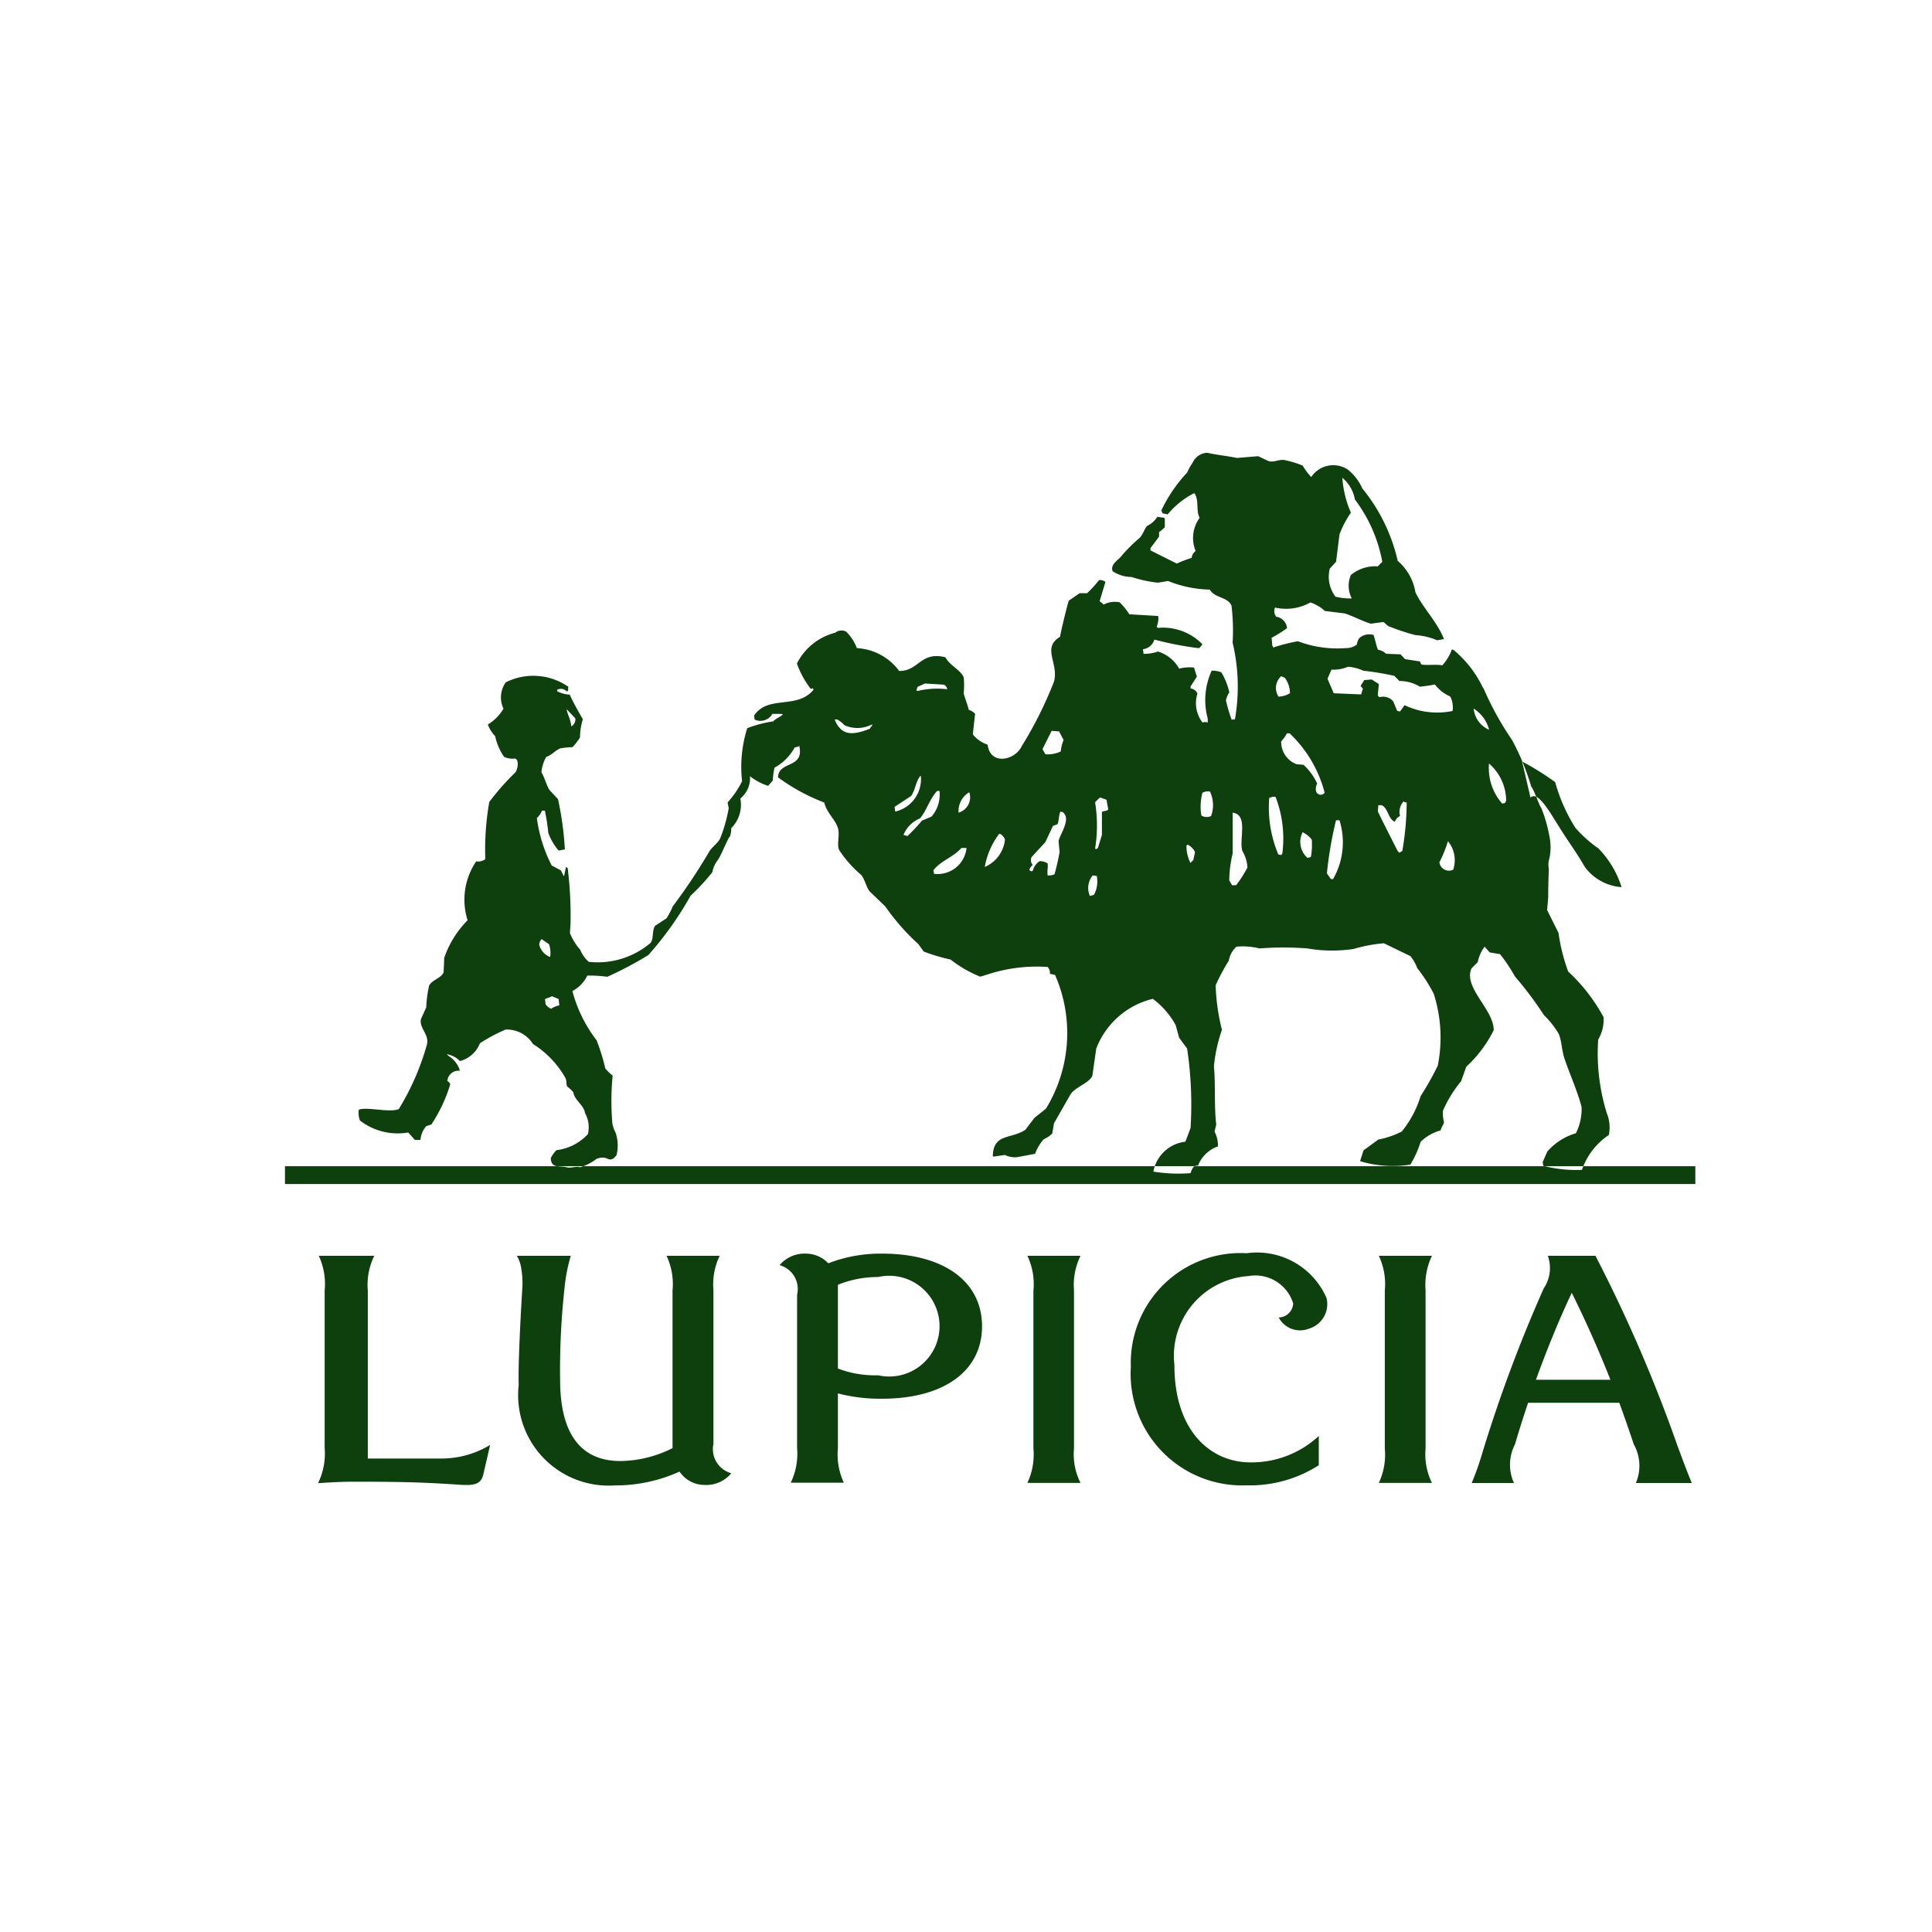 <svg xmlns="http://www.w3.org/2000/svg" width="40" height="40" viewBox="0 0 40 40">
  <defs>
    <style>
      .cls-1 {
        fill: #0d400d;
        fill-rule: evenodd;
      }
    </style>
  </defs>
  <path id="lupicia" class="cls-1" d="M14.771,29.893V26.717A1.376,1.376,0,0,1,14.9,26H13.8a1.371,1.371,0,0,1,.124.718v3.264a2.447,2.447,0,0,1-1.08.267c-0.616,0-1.213-.32-1.246-1.571a15.589,15.589,0,0,1,.093-2.039A3.4,3.4,0,0,1,11.818,26H10.7a0.691,0.691,0,0,1,.094.277,1.691,1.691,0,0,1,.018.422c-0.057.948-.084,1.674-0.073,1.977a1.873,1.873,0,0,0,1.984,2.078,3.214,3.214,0,0,0,1.346-.286,0.624,0.624,0,0,0,.525.276,0.667,0.667,0,0,0,.546-0.242A0.519,0.519,0,0,1,14.771,29.893Zm-7.156.3V26.717A1.359,1.359,0,0,1,7.749,26H6.6a1.388,1.388,0,0,1,.122.718v3.264a1.4,1.4,0,0,1-.137.725c0.246-.016.494-0.03,0.738-0.03,1.1,0,1.5.017,2.2,0.063,0.3,0.02.442-.01,0.486-0.225l0.139-.6a1.931,1.931,0,0,1-.992.282H7.615ZM29.647,26h-1.1a1.374,1.374,0,0,1,.124.718V29.99a1.377,1.377,0,0,1-.124.712h1.1a1.341,1.341,0,0,1-.132-0.712V26.717A1.4,1.4,0,0,1,29.647,26Zm-3.829-.053A2.273,2.273,0,0,0,23.413,28.3a2.309,2.309,0,0,0,2.4,2.452,2.633,2.633,0,0,0,1.491-.416V29.731a2.05,2.05,0,0,1-1.414.546c-0.823,0-1.577-.646-1.575-2.017a1.655,1.655,0,0,1,1.529-1.84,0.821,0.821,0,0,1,.93.566,0.306,0.306,0,0,1-.3.291,0.5,0.5,0,0,0,.622.233,0.53,0.53,0,0,0,.368-0.637A1.568,1.568,0,0,0,25.819,25.946ZM22.371,26h-1.1a1.371,1.371,0,0,1,.125.718V29.99a1.385,1.385,0,0,1-.125.712h1.1a1.317,1.317,0,0,1-.135-0.712V26.717A1.375,1.375,0,0,1,22.371,26Zm12.654,4.7c-0.095-.227-0.184-0.469-0.292-0.759A30.587,30.587,0,0,0,33.032,26H32.046a0.752,0.752,0,0,1-.085.675,29.675,29.675,0,0,0-1.286,3.456,5.685,5.685,0,0,1-.205.573h0.875a0.914,0.914,0,0,1,.021-0.8c0.084-.287.175-0.575,0.272-0.861h1.888c0.1,0.274.2,0.561,0.3,0.861a0.908,0.908,0,0,1,.043.8h1.156ZM31.8,28.566c0.237-.653.492-1.273,0.742-1.8,0.27,0.546.538,1.136,0.8,1.8H31.8ZM18.263,25.955a3,3,0,0,0-1.114.2,0.641,0.641,0,0,0-.463-0.2,0.676,0.676,0,0,0-.546.239,0.51,0.51,0,0,1,.363.61v3.175a1.376,1.376,0,0,1-.132.719h1.1a1.382,1.382,0,0,1-.123-0.719V28.849a3.478,3.478,0,0,0,.915.11c1.273,0,2.069-.57,2.069-1.5S19.535,25.955,18.263,25.955ZM18.18,28.474a2.162,2.162,0,0,1-.832-0.14V26.6a2.2,2.2,0,0,1,.832-0.161A1.043,1.043,0,1,1,18.18,28.474Zm15.087-5.426a4.184,4.184,0,0,1-.178-1.525A0.806,0.806,0,0,0,33.2,21.06a3.624,3.624,0,0,0-.733-0.946,3.845,3.845,0,0,1-.2-0.8l-0.236-.473c0.008-.087.016-0.173,0.023-0.261,0-.2.005-0.394,0.013-0.591a0.429,0.429,0,0,1,.011-0.214,1.116,1.116,0,0,0,0-.466,2.965,2.965,0,0,0-.168-0.582c-0.039-.039-0.142-0.362-0.207-0.44a4.978,4.978,0,0,0-.4-0.97,6.284,6.284,0,0,1-.583-1.055c-0.007-.012-0.016-0.024-0.024-0.037a2.294,2.294,0,0,0-.6-0.768l-0.036-.012a0.978,0.978,0,0,1-.2.331c-0.094-.028-0.378.008-0.437-0.023-0.008-.019-0.016-0.04-0.024-0.059l-0.308-.047-0.094-.1-0.3-.011a0.306,0.306,0,0,0-.165-0.083c-0.034-.053-0.061-0.224-0.095-0.307a0.308,0.308,0,0,0-.3.071,0.421,0.421,0,0,0-.047.13,0.363,0.363,0,0,1-.225.071,2.3,2.3,0,0,1-.994-0.142,3.668,3.668,0,0,0-.508.13l-0.024-.047c0-.051-0.008-0.1-0.012-0.154a2.754,2.754,0,0,0,.32-0.2,0.265,0.265,0,0,0-.225-0.237,0.188,0.188,0,0,1-.024-0.189,1.034,1.034,0,0,0,.733-0.106,0.849,0.849,0,0,1,.3.177L27.839,12.7c0.177,0.055.379,0.166,0.544,0.213l0.26-.036,0.094,0.083a4.515,4.515,0,0,0,.568.189,1.393,1.393,0,0,1,.449.107l0.142-.024c-0.14-.359-0.444-0.655-0.591-0.969a1.091,1.091,0,0,0-.367-0.651,3.642,3.642,0,0,0-.733-1.5,1.04,1.04,0,0,0-.3-0.39,0.547,0.547,0,0,0-.757.154,1.209,1.209,0,0,1-.177-0.236,1.921,1.921,0,0,0-.343-0.107c-0.138-.042-0.242.052-0.367,0.012l-0.213-.1-0.438.036c-0.256-.05-0.41-0.06-0.615-0.107a0.348,0.348,0,0,0-.3.2,1.509,1.509,0,0,0-.118.212,3.036,3.036,0,0,0-.532.781l0.023,0.06,0.107,0.023a1.732,1.732,0,0,1,.544-0.437h0.012c0.1,0.152.025,0.356,0.106,0.508a0.711,0.711,0,0,0-.083.687,0.208,0.208,0,0,0-.082.142,2.59,2.59,0,0,0-.308.118l-0.544-.272V11.347l0.177-.236V11.016a0.8,0.8,0,0,0,.119-0.1V10.744l-0.012-.024L23.961,10.7a0.5,0.5,0,0,1-.213.189c-0.063.08-.084,0.177-0.154,0.248a3.273,3.273,0,0,0-.39.391c-0.037.053-.23,0.162-0.166,0.3a0.722,0.722,0,0,0,.39.118,2.645,2.645,0,0,0,.544.118l0.213-.035a2.43,2.43,0,0,0,.862.178c0.11,0.183.36,0.142,0.45,0.331a4.315,4.315,0,0,1,.023.769,3.931,3.931,0,0,1,.048,1.586L25.5,14.9a3.058,3.058,0,0,1-.118-0.4,0.472,0.472,0,0,1,.07-0.166,1.424,1.424,0,0,0-.165-0.414,0.514,0.514,0,0,0-.2-0.035,1.458,1.458,0,0,0-.082.993v0.082a0.134,0.134,0,0,0-.107,0,0.654,0.654,0,0,1-.106-0.6,0.177,0.177,0,0,0-.142-0.106V14.21l0.13-.2-0.059-.189a0.844,0.844,0,0,0-.308.023,0.756,0.756,0,0,0-.438-0.355,0.877,0.877,0,0,1-.3.048c0-.032-0.008-0.063-0.012-0.095a0.284,0.284,0,0,0,.237-0.2,6.848,6.848,0,0,0,.922.178,0.218,0.218,0,0,0,.071-0.083A1.139,1.139,0,0,0,23.972,13l-0.024-.023a0.536,0.536,0,0,0,.036-0.2c0-.008-0.008-0.016-0.012-0.024l-0.591-.035a1.339,1.339,0,0,0-.2-0.248,0.5,0.5,0,0,0-.331.047c-0.027-.024-0.055-0.047-0.083-0.071l0.118-.391V12.046a0.181,0.181,0,0,0-.13-0.036,2.5,2.5,0,0,1-.248.272H22.352l-0.224.154c-0.012.013-.186,0.718-0.178,0.746-0.392.233-.02,0.55-0.13,0.935a8.184,8.184,0,0,1-.662,1.325c-0.146.31-.659,0.407-0.71-0.024a0.674,0.674,0,0,1-.307-0.213c0.016-.143.031-0.284,0.047-0.426a0.29,0.29,0,0,0-.13-0.082c-0.028-.116-0.085-0.251-0.106-0.344a1.581,1.581,0,0,0,0-.331c-0.065-.155-0.295-0.246-0.378-0.414-0.52-.129-0.55.29-0.958,0.283a1.163,1.163,0,0,0-.875-0.472,0.944,0.944,0,0,0-.225-0.344,0.214,0.214,0,0,0-.225.025,1.227,1.227,0,0,0-.792.638,1.911,1.911,0,0,0,.284.521c0.04,0.005.014,0,.047-0.012l0.012,0.035c-0.344.414-.941,0.1-1.229,0.533,0,0.028.008,0.055,0.011,0.083a0.283,0.283,0,0,0,.367-0.118h0.083s0.131,0,.134.006c-0.024.047-.17,0.1-0.194,0.148a2.584,2.584,0,0,0-.543.142,2.652,2.652,0,0,0-.107,1.1,1.994,1.994,0,0,1-.3.438c0.008,0.039.015,0.079,0.023,0.118a3.036,3.036,0,0,1-.177.626c-0.038.089-.176,0.186-0.225,0.272a11.931,11.931,0,0,1-.757,1.136,1.421,1.421,0,0,1-.13.248l-0.236.154c-0.066.1-.024,0.266-0.094,0.355a1.693,1.693,0,0,1-1.277.391,0.633,0.633,0,0,1-.177-0.249,1.211,1.211,0,0,1-.213-0.343c0-.064.008-0.127,0.011-0.19a7.9,7.9,0,0,0-.059-1.16l-0.035-.023c-0.012.059-.024,0.118-0.036,0.177l-0.012.011c-0.019-.039-0.039-0.079-0.059-0.118l-0.189-.1a3.007,3.007,0,0,1-.307-0.982,0.444,0.444,0,0,0,.107-0.154h0.059a4.2,4.2,0,0,1,.071.461,1.2,1.2,0,0,0,.213.366l0.13-.024a6.633,6.633,0,0,0-.142-1.041l-0.177-.189c-0.074-.123-0.1-0.26-0.166-0.366a0.76,0.76,0,0,1,.1-0.319c0.12-.04.19-0.141,0.295-0.178a1.735,1.735,0,0,1,.249-0.024,1.338,1.338,0,0,0,.154-0.2,1.347,1.347,0,0,1,.059-0.378c-0.092-.159-0.2-0.35-0.272-0.509a0.626,0.626,0,0,1-.26-0.071V14.281a0.165,0.165,0,0,1,.2.036,0.052,0.052,0,0,0,.024-0.071l0.012-.024a1.271,1.271,0,0,0-1.3-.095,0.541,0.541,0,0,0-.047.545A0.929,0.929,0,0,1,10.1,15a0.7,0.7,0,0,0,.149.238c0.012,0.03.018,0.076,0.03,0.108a1.161,1.161,0,0,0,.158.324,0.4,0.4,0,0,0,.213.035c0.1,0,.077.2,0.024,0.283a5.135,5.135,0,0,0-.544.616,5.677,5.677,0,0,0-.082,1.183,0.25,0.25,0,0,1-.189.047,1.412,1.412,0,0,0-.178,1.219,2.065,2.065,0,0,0-.485.781c0,0.1-.008.2-0.012,0.3-0.058.125-.237,0.149-0.3,0.273a2.436,2.436,0,0,0-.059.449l-0.107.237c-0.052.191,0.182,0.324,0.118,0.544a5.243,5.243,0,0,1-.58,1.326c-0.2.079-.641-0.052-0.827,0.011a0.451,0.451,0,0,0,.023.225,1.28,1.28,0,0,0,1,.248C8.5,23.5,8.544,23.549,8.588,23.6H8.706a0.474,0.474,0,0,1,.119-0.284l0.106-.035a3.127,3.127,0,0,0,.39-0.829,0.1,0.1,0,0,0-.06-0.07,0.233,0.233,0,0,1,.261-0.213,0.534,0.534,0,0,0-.236-0.307l-0.036-.036a0.493,0.493,0,0,1,.272.142A0.607,0.607,0,0,0,9.936,21.6a3.419,3.419,0,0,1,.532-0.284,0.64,0.64,0,0,1,.568.3,1.971,1.971,0,0,1,.669.7c0.033,0.06.011,0.124,0.04,0.181a0.86,0.86,0,0,1,.125.115c0.02,0.165.22,0.267,0.242,0.432a0.6,0.6,0,0,1,.059.438,1.057,1.057,0,0,1-.65.331,0.6,0.6,0,0,0-.118.166c0.011,0.218.173,0.151,0.332,0.189,0.083,0.023.191-.029,0.274,0a1.054,1.054,0,0,0,.342-0.175c0.229-.085.229,0.07,0.355-0.013,0.008,0,.037-0.044.045-0.044l0.011-.011a0.809,0.809,0,0,0-.021-0.484,0.623,0.623,0,0,1-.063-0.184,5.54,5.54,0,0,1,.006-0.988,1.064,1.064,0,0,1-.152-0.148,4.13,4.13,0,0,0-.181-0.585,2.858,2.858,0,0,1-.5-1.017,0.709,0.709,0,0,0,.308-0.32,2.649,2.649,0,0,1,.414.024,7.271,7.271,0,0,0,.851-0.45,6.93,6.93,0,0,0,.875-1.23,4.311,4.311,0,0,0,.449-0.485,0.613,0.613,0,0,1,.119-0.26c0.07-.1.2-0.442,0.248-0.485a0.485,0.485,0,0,0,.024-0.166,0.685,0.685,0,0,0,.189-0.615,0.544,0.544,0,0,0,.2-0.461,1.18,1.18,0,0,0,.378.2c0.021-.034.082-0.09,0.095-0.118a1.356,1.356,0,0,1,.035-0.26,1.032,1.032,0,0,0,.414-0.414c0.031-.016.1-0.013,0.095-0.047,0.121,0.489-.428.313-0.437,0.662a4.007,4.007,0,0,0,.957.521c0.055,0.222.231,0.351,0.284,0.532,0.041,0.139-.027.325,0.023,0.449a2.417,2.417,0,0,0,.461.521c0.075,0.1.1,0.236,0.165,0.331l0.331,0.319a4.6,4.6,0,0,0,.686.781L19.124,19.7a3.7,3.7,0,0,0,.556.166,2.513,2.513,0,0,0,.615.355l0.154-.047a3.276,3.276,0,0,1,1.242-.154,0.193,0.193,0,0,1,.047.142l0.106,0.023a3,3,0,0,1-.189,2.769l-0.237.189-0.189.248c-0.3.2-.663,0.069-0.674,0.544l0.012,0.012,0.237-.035a0.482,0.482,0,0,0,.248.047l0.379-.071a0.908,0.908,0,0,1,.177-0.3,0.661,0.661,0,0,0,.178-0.119c0.012-.071.024-0.142,0.036-0.213q0.171-.3.343-0.6c0.1-.152.375-0.226,0.45-0.379l0.082-.568a1.673,1.673,0,0,1,1.171-1.029,1.683,1.683,0,0,1,.473.544l0.071,0.26,0.166,0.225a7.8,7.8,0,0,1,.071,1.645c-0.035.095-.071,0.19-0.107,0.284a0.758,0.758,0,0,0-.662.619,3.267,3.267,0,0,0,.769.032c0.026-.081.06-0.171,0.154-0.154a0.684,0.684,0,0,1,.414-0.4,0.649,0.649,0,0,0-.071-0.307c0.012-.048.023-0.1,0.035-0.142-0.046-.4-0.013-0.835-0.048-1.207a3.183,3.183,0,0,1,.166-0.758,4.239,4.239,0,0,1-.13-0.922,4.09,4.09,0,0,1,.272-0.509A0.5,0.5,0,0,1,25.6,19.6a1.4,1.4,0,0,1,.473.036,6.579,6.579,0,0,1,.994,0,2.988,2.988,0,0,0,.957.011,3.215,3.215,0,0,1,.627-0.118L29.2,19.795a0.852,0.852,0,0,1,.142.248,3.25,3.25,0,0,1,.342.532,2.97,2.97,0,0,1,.083,1.49,6.313,6.313,0,0,1-.354.628,2.174,2.174,0,0,1-.391.734,1.805,1.805,0,0,1-.485.166l-0.307.224-0.071.224a2.345,2.345,0,0,0,1.041.071,2.1,2.1,0,0,0,.213-0.473,0.966,0.966,0,0,1,.413-0.236c0.015-.063.063-0.124,0.071-0.166A0.783,0.783,0,0,1,29.873,23a2.546,2.546,0,0,1,.378-0.615l0.107-.3a2.591,2.591,0,0,0,.568-0.757c0-.433-0.634-0.879-0.461-1.278l0.13-.13a0.784,0.784,0,0,1,.142-0.32l0.106,0.119,0.213,0.035a3.334,3.334,0,0,1,.308.461,7.415,7.415,0,0,1,.6.8,1.852,1.852,0,0,1,.308.39c0.063,0.151.06,0.334,0.118,0.509,0.1,0.3.274,0.686,0.355,1.006a1.113,1.113,0,0,1-.118.543,1.244,1.244,0,0,0-.592.379l-0.094.213c0,0.027.007,0.055,0.012,0.083a2.764,2.764,0,0,0,.8.083,1.418,1.418,0,0,1,.556-0.722A0.778,0.778,0,0,0,33.267,23.048ZM27.532,11.773l0.13-.142q0.035-.283.071-0.568a2.079,2.079,0,0,1,.236-0.449,2.16,2.16,0,0,1-.177-0.722,0.757,0.757,0,0,1,.26.45,3.057,3.057,0,0,1,.567,1.29l-0.094.094a0.79,0.79,0,0,0-.556.178,0.561,0.561,0,0,0,.012.473v0.013a1.242,1.242,0,0,1-.331-0.036A0.681,0.681,0,0,1,27.532,11.773Zm-15.621,3.1a0.165,0.165,0,0,1-.083.166c-0.015-.158-0.088-0.263-0.095-0.355Zm-0.745,4.7a0.171,0.171,0,0,1,.047-0.13l0.154,0.106a0.558,0.558,0,0,1,.024.261H11.379A0.377,0.377,0,0,1,11.166,19.57Zm0.248,1.313a0.255,0.255,0,0,1-.118-0.094l-0.012-.107c0.033-.02.109-0.035,0.142-0.06l0.142,0.06c0,0.043.008,0.086,0.012,0.13A0.455,0.455,0,0,0,11.414,20.883Zm6.6-5.8c-0.346.134-.59,0.165-0.733-0.189a0.18,0.18,0,0,1,.055,0,0.571,0.571,0,0,1,.146.117,0.644,0.644,0,0,0,.508.012S18.058,15,18.063,15C18.066,15.022,18.009,15.066,18.013,15.086Zm0.982-.864,0.154-.071,0.39,0.024a0.119,0.119,0,0,1,.071.095,1.739,1.739,0,0,0-.615.036l-0.023-.012ZM18.533,16.8c0-.032-0.008-0.063-0.012-0.095l0.343-.225c0.089-.126.095-0.3,0.189-0.413h0.012a0.687,0.687,0,0,1-.52.733H18.533Zm0.556,0.189a3.84,3.84,0,0,1-.3.32l-0.083-.023a0.623,0.623,0,0,1,.343-0.343c0.133-.154.2-0.409,0.355-0.568h0.047a0.693,0.693,0,0,1-.166.533Zm0.248,1.1c0-.024-0.008-0.047-0.012-0.071,0.155-.2.42-0.275,0.58-0.462h0.106A0.6,0.6,0,0,1,19.337,18.091Zm0.509-1.266a0.452,0.452,0,0,1,.212-0.415H20.07A0.331,0.331,0,0,1,19.846,16.825Zm0.543,1.124a1.592,1.592,0,0,1,.3-0.686l0.035,0.012a0.3,0.3,0,0,1,.083.106A0.693,0.693,0,0,1,20.389,17.949Zm1.384-2.816,0.154,0.012,0.094,0.178a0.774,0.774,0,0,0-.059.237,0.625,0.625,0,0,1-.319.058l-0.059-.106Zm0.165,2.509a4.621,4.621,0,0,1-.106.462,0.3,0.3,0,0,1-.142.023c-0.013-.092.012-0.172,0-0.249a0.3,0.3,0,0,0-.166-0.047,0.343,0.343,0,0,0-.142.2l-0.024.012-0.047-.024a0.175,0.175,0,0,1,.071-0.107,0.157,0.157,0,0,1-.024-0.166l0.284-.307L21.8,17.1l0.095-.036c0.032-.073.022-0.178,0.059-0.26L22,16.813c0.19,0.134-.059.465-0.083,0.6C21.923,17.492,21.931,17.566,21.938,17.642Zm0.71,0.887-0.083.023a0.407,0.407,0,0,1,.059-0.425l0.083,0.011A0.576,0.576,0,0,1,22.648,18.528Zm0.166-1.715v0.474l-0.083.271-0.035.024-0.023-.012a3.028,3.028,0,0,0,0-.958,0.707,0.707,0,0,1,.106-0.1l0.13,0.047,0.036,0.2C22.914,16.8,22.843,16.783,22.814,16.813Zm1.892,0.994-0.024.024-0.035.036a0.794,0.794,0,0,1-.083-0.355l0.024-.024a0.337,0.337,0,0,1,.154.154Zm0.367-.911a0.208,0.208,0,0,1-.2-0.011,1.1,1.1,0,0,1,.023-0.474l0.071-.024h0.082A0.65,0.65,0,0,1,25.072,16.9Zm0.52,1.432H25.509l-0.059-.1a2.513,2.513,0,0,1,.071-0.556V16.825c0.33,0.047.128,0.539,0.2,0.792a0.755,0.755,0,0,1,.106.344A2.571,2.571,0,0,1,25.592,18.328ZM26.526,14L26.6,14.033a0.53,0.53,0,0,1,.107.319,0.481,0.481,0,0,1-.237.071A0.328,0.328,0,0,1,26.526,14Zm0.024,3.668-0.024.035-0.059-.011a2.5,2.5,0,0,1-.189-1.172l0.071-.024h0.059A2.4,2.4,0,0,1,26.55,17.665Zm0.591,0.07-0.024.012-0.047.012a0.441,0.441,0,0,1-.1-0.532,0.544,0.544,0,0,1,.189.154A1.451,1.451,0,0,1,27.142,17.736Zm0.284-1.325a0.1,0.1,0,0,1-.178-0.035,0.222,0.222,0,0,1,.024-0.154,1.191,1.191,0,0,0-.284-0.39l-0.142-.012a0.488,0.488,0,0,1-.319-0.473,0.755,0.755,0,0,0,.119-0.166H26.7A2.581,2.581,0,0,1,27.425,16.411ZM27.6,18.2H27.555l-0.083-.118a7.989,7.989,0,0,1,.189-1.1h0.071A1.526,1.526,0,0,1,27.6,18.2Zm1.431-.58-0.059.035a0.323,0.323,0,0,1-.023-0.023l-0.012-.012s-0.4-.787-0.4-0.8L28.525,16.8l0.011-.107V16.671h0.071c0.142,0.07.125,0.281,0.273,0.343a0.193,0.193,0,0,1,.107-0.119,0.317,0.317,0,0,1,.071-0.3L29.1,16.613h0.024A5.967,5.967,0,0,1,29.033,17.618ZM29.08,14.6c-0.031.043-.062,0.087-0.094,0.13l-0.059-.012-0.083-.2a0.277,0.277,0,0,0-.284-0.083L28.525,14.4q0.011-.118.023-0.237L28.4,14.068l-0.154.012L28.17,14.2l0.047,0.059c-0.012.038-.024,0.079-0.036,0.118l-0.567-.024-0.13-.3,0.083-.189a0.763,0.763,0,0,0,.343-0.06,0.963,0.963,0,0,1,.319.083,5.707,5.707,0,0,1,.639.106L28.974,14.1a0.8,0.8,0,0,1,.425.118c0.106-.014.2-0.024,0.308-0.047a0.809,0.809,0,0,0,.319.249,0.5,0.5,0,0,1,.048.3A1.57,1.57,0,0,1,29.08,14.6Zm1.005,3.407a0.2,0.2,0,0,1-.284-0.153,2.606,2.606,0,0,0,.177-0.438A0.617,0.617,0,0,1,30.086,18.008Zm0.426-3.336a0.729,0.729,0,0,1,.319.438A0.53,0.53,0,0,1,30.511,14.672ZM31.1,16.636a1.114,1.114,0,0,1-.272-0.828,1.019,1.019,0,0,1,.355.768C31.16,16.627,31.174,16.628,31.1,16.636Zm0.413-.87a5.733,5.733,0,0,1,.685.427,3.558,3.558,0,0,0,.419.947,2.705,2.705,0,0,0,.478.427,2.014,2.014,0,0,1,.478.8,1.034,1.034,0,0,1-.756-0.411c-0.22-.375-0.322-0.49-0.555-0.865s-0.433-.707-0.575-0.578m-25.787,8V24.145H35.1v0.369H5.9Z"/>
</svg>
